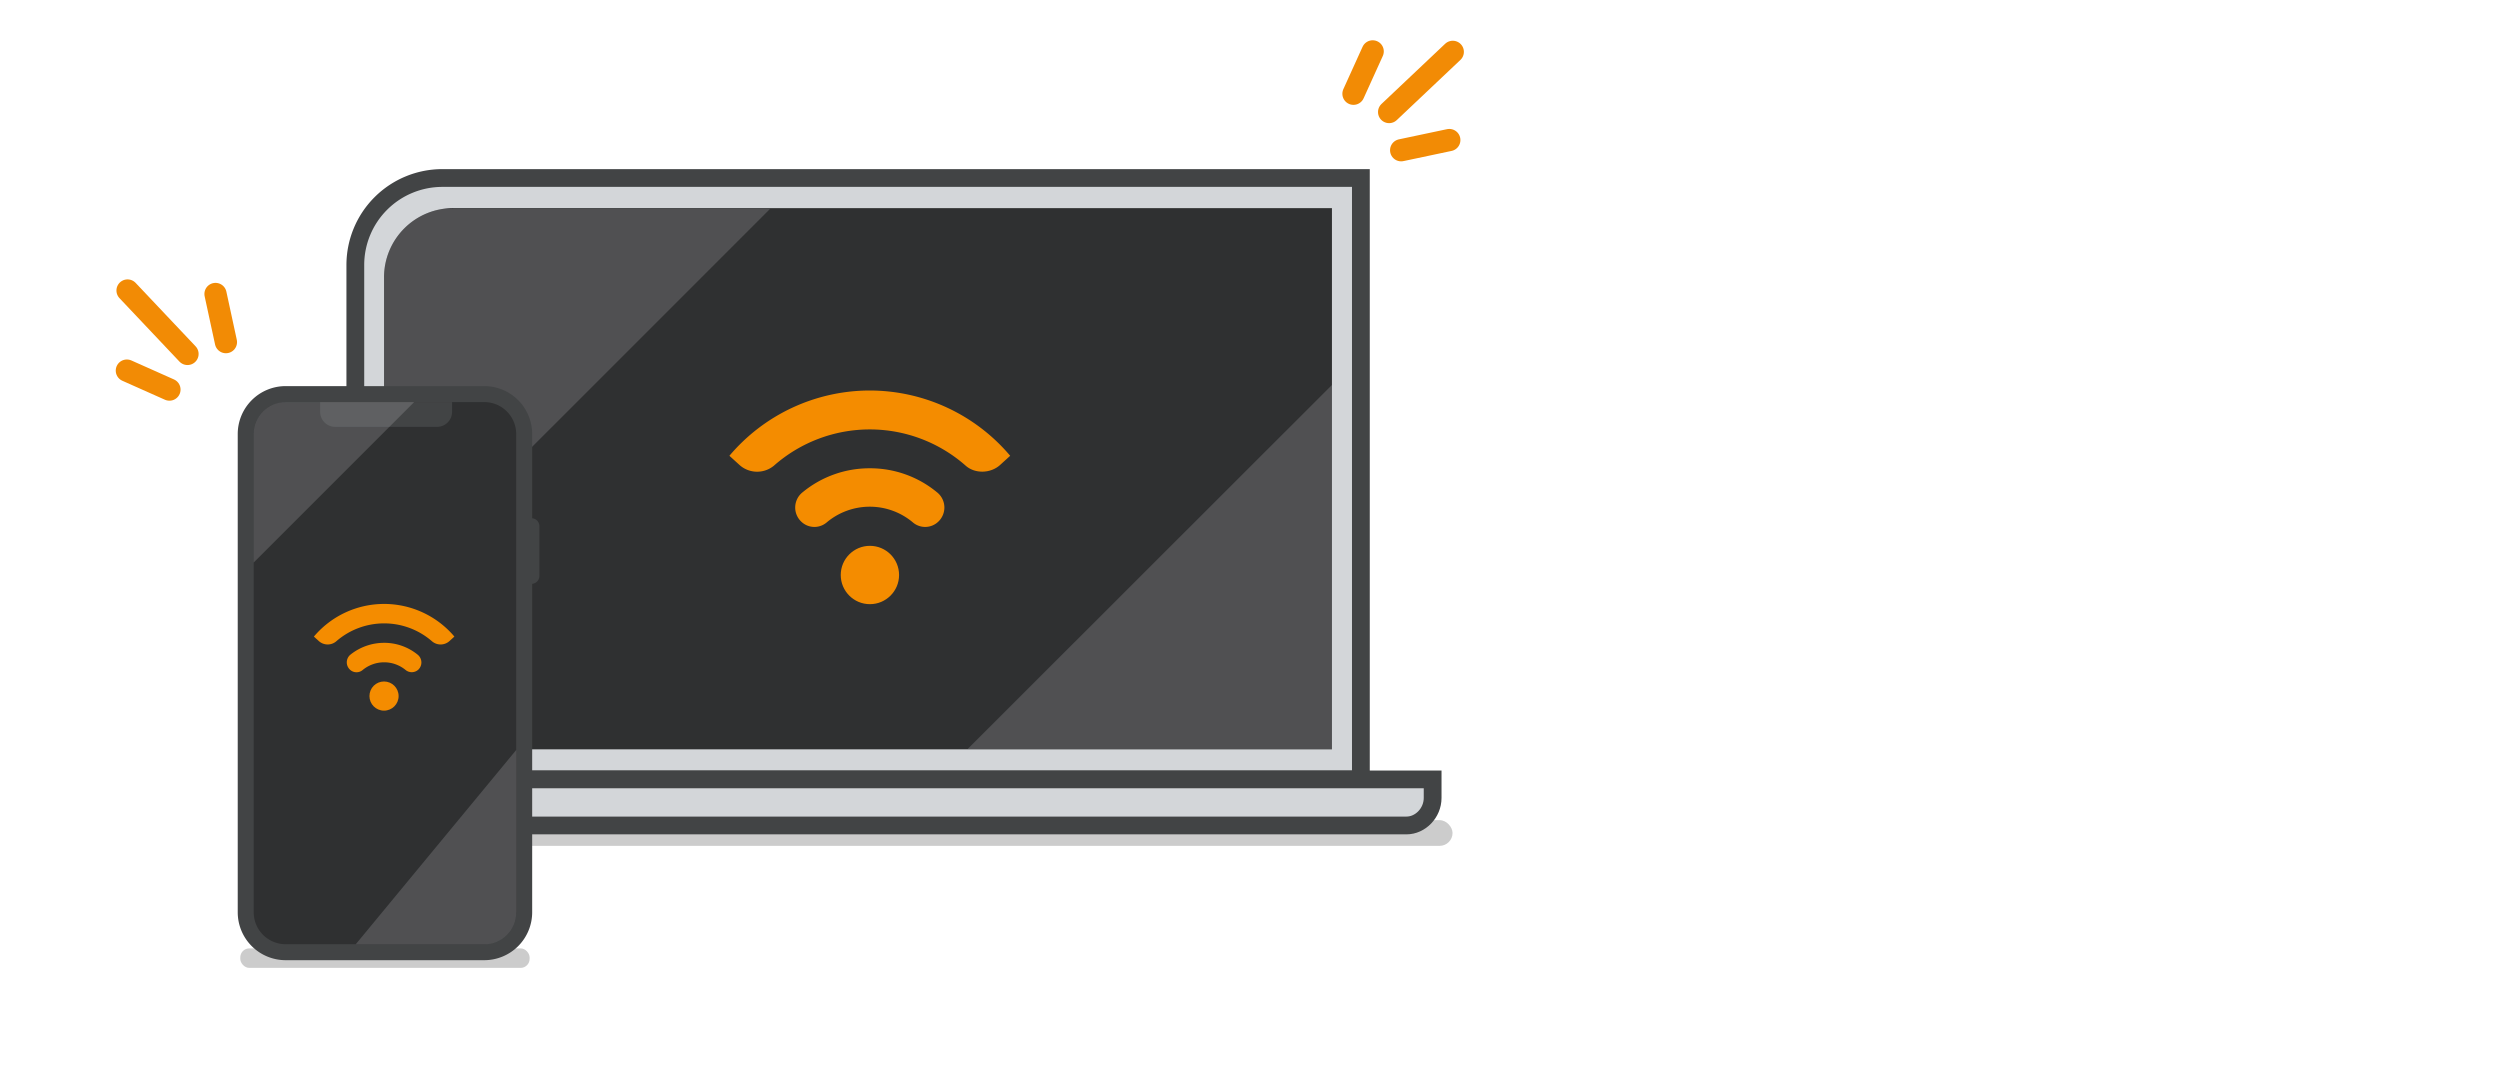 <svg id="e67548e9-6ed9-4f8f-a2ab-10f7ee3946f1" data-name="Laag 1" xmlns="http://www.w3.org/2000/svg" xmlns:xlink="http://www.w3.org/1999/xlink" viewBox="0 0 1080 463">
  <defs>
    <style>
      .bb5092a2-acc2-415b-b361-2ef231baaf26 {
        fill: #828384;
      }

      .b52adf92-f0ab-44b6-b059-f44710636b22, .b80def1d-e536-4341-b791-c2d8d492b957, .f85bfa43-b542-445a-9c07-cea4da095011 {
        fill: none;
      }

      .ff468fbd-1653-41ad-b616-c86a3f1ec29e {
        fill: #f28b05;
      }

      .f2b77d32-2844-4fe3-8b85-b2265ef37cf0 {
        clip-path: url(#b5088723-88e0-47dd-aee1-5ed7240cbd91);
      }

      .b6d9f5d8-b8be-4463-9881-be05700bdd93 {
        fill: #f4983c;
      }

      .b80def1d-e536-4341-b791-c2d8d492b957 {
        stroke: #f28b05;
        stroke-miterlimit: 10;
        stroke-width: 9.6px;
      }

      .b52adf92-f0ab-44b6-b059-f44710636b22, .b80def1d-e536-4341-b791-c2d8d492b957 {
        stroke-linecap: round;
      }

      .ece6b04b-3327-441b-a606-dd62bc9383df, .f2cf17b9-5585-430b-b8fa-fa4389842796 {
        opacity: 0.2;
      }

      .a7cad2fd-c92e-4cd3-acb9-edc739516893, .f2cf17b9-5585-430b-b8fa-fa4389842796 {
        fill: #d3d6d9;
      }

      .a7cad2fd-c92e-4cd3-acb9-edc739516893, .b52adf92-f0ab-44b6-b059-f44710636b22 {
        stroke: #424445;
      }

      .a7cad2fd-c92e-4cd3-acb9-edc739516893 {
        stroke-width: 7.68px;
      }

      .af14889e-a726-478c-900a-c3152fba318a {
        fill: #2f3031;
      }

      .e34d8c59-c236-4c19-b8ac-bb6e7e501c68 {
        clip-path: url(#e1d48c7f-7088-4c3e-b077-538dea8cccda);
      }

      .b52adf92-f0ab-44b6-b059-f44710636b22 {
        stroke-width: 6.85px;
      }

      .f587a8d0-4384-4eb9-8322-675a12683b5f {
        fill: #424445;
      }

      .fc87153e-1cac-4740-a1af-d81e01c3042a {
        clip-path: url(#b6b8a5bd-cfbd-4d89-a4f6-cd145189ba25);
      }

      .fcb543ab-6fa3-4722-a6d8-8f59fdc43edc {
        fill: #f48c00;
      }
    </style>
    <clipPath id="b5088723-88e0-47dd-aee1-5ed7240cbd91">
      <path class="bb5092a2-acc2-415b-b361-2ef231baaf26" d="M354,213.8a30.9,30.9,0,0,0-19.6,7,5.8,5.8,0,0,0-.3,8.7h0a5.5,5.5,0,0,0,7.2.3,19.5,19.5,0,0,1,25.4,0,5.5,5.5,0,0,0,7.2-.3h0a5.8,5.8,0,0,0-.3-8.7A30.9,30.9,0,0,0,354,213.8Z"/>
    </clipPath>
    <clipPath id="e1d48c7f-7088-4c3e-b077-538dea8cccda">
      <path class="f85bfa43-b542-445a-9c07-cea4da095011" d="M165.9,323.7H575.4V89.9H195.9a29.9,29.9,0,0,0-30,29.9Z"/>
    </clipPath>
    <clipPath id="b6b8a5bd-cfbd-4d89-a4f6-cd145189ba25">
      <rect class="f85bfa43-b542-445a-9c07-cea4da095011" x="109.6" y="173.7" width="113.4" height="234.24" rx="13.8"/>
    </clipPath>
  </defs>
  <g>
    <circle class="ff468fbd-1653-41ad-b616-c86a3f1ec29e" cx="354" cy="244.9" r="8.5"/>
    <path class="bb5092a2-acc2-415b-b361-2ef231baaf26" d="M354,191.2a53.4,53.4,0,0,0-40.9,19l2.9,2.7a7.7,7.7,0,0,0,10,.2,42.3,42.3,0,0,1,56,0,7.7,7.7,0,0,0,10-.2l2.9-2.7A53.4,53.4,0,0,0,354,191.2Z"/>
    <g>
      <path class="bb5092a2-acc2-415b-b361-2ef231baaf26" d="M354,213.8a30.9,30.9,0,0,0-19.6,7,5.8,5.8,0,0,0-.3,8.7h0a5.5,5.5,0,0,0,7.2.3,19.5,19.5,0,0,1,25.4,0,5.5,5.5,0,0,0,7.2-.3h0a5.8,5.8,0,0,0-.3-8.7A30.9,30.9,0,0,0,354,213.8Z"/>
      <g class="f2b77d32-2844-4fe3-8b85-b2265ef37cf0">
        <path class="b6d9f5d8-b8be-4463-9881-be05700bdd93" d="M333.2,230.2s5.1-9.7,20.3-9.7,21.6,9.2,21.6,9.2v8H333.2Z"/>
      </g>
    </g>
  </g>
  <g>
    <line class="b80def1d-e536-4341-b791-c2d8d492b957" x1="626.1" y1="60.5" x2="605.3" y2="64.9"/>
    <line class="b80def1d-e536-4341-b791-c2d8d492b957" x1="593" y1="22.2" x2="584.7" y2="40.5"/>
    <line class="b80def1d-e536-4341-b791-c2d8d492b957" x1="627.6" y1="22.4" x2="600.1" y2="48.4"/>
  </g>
  <g>
    <line class="b80def1d-e536-4341-b791-c2d8d492b957" x1="93.1" y1="127" x2="97.6" y2="147.8"/>
    <line class="b80def1d-e536-4341-b791-c2d8d492b957" x1="54.8" y1="160.1" x2="73.2" y2="168.3"/>
    <line class="b80def1d-e536-4341-b791-c2d8d492b957" x1="55.1" y1="125.5" x2="81" y2="152.9"/>
  </g>
  <g>
    <rect class="ece6b04b-3327-441b-a606-dd62bc9383df" x="113.7" y="354.3" width="513.8" height="11.11" rx="5.6"/>
    <path class="a7cad2fd-c92e-4cd3-acb9-edc739516893" d="M153.5,336.7H587.9V76.9H191.1a37.6,37.6,0,0,0-37.6,37.6Z"/>
    <path class="af14889e-a726-478c-900a-c3152fba318a" d="M165.9,323.7H575.4V89.9H195.9a29.9,29.9,0,0,0-30,29.9Z"/>
    <path class="a7cad2fd-c92e-4cd3-acb9-edc739516893" d="M122.4,336.7v8c0,6.5,5.4,11.9,12.6,11.9H607.6c6,0,11.3-5.4,11.3-11.9v-8Z"/>
    <g class="e34d8c59-c236-4c19-b8ac-bb6e7e501c68">
      <polygon class="f2cf17b9-5585-430b-b8fa-fa4389842796" points="575.4 166.3 418 323.6 575.4 323.6 575.4 166.3"/>
      <polygon class="f2cf17b9-5585-430b-b8fa-fa4389842796" points="165.9 257 332.7 90.2 165.9 90.2 165.9 257"/>
    </g>
  </g>
  <g>
    <rect class="ece6b04b-3327-441b-a606-dd62bc9383df" x="103.8" y="409.7" width="125" height="8.43" rx="3.9"/>
    <line class="b52adf92-f0ab-44b6-b059-f44710636b22" x1="229.6" y1="227.3" x2="229.6" y2="248.8"/>
    <g>
      <rect class="af14889e-a726-478c-900a-c3152fba318a" x="106.2" y="170.2" width="120.3" height="241.09" rx="17.3"/>
      <path class="f587a8d0-4384-4eb9-8322-675a12683b5f" d="M209.2,173.7A13.8,13.8,0,0,1,223,187.5V394.1a13.8,13.8,0,0,1-13.8,13.8H123.4a13.8,13.8,0,0,1-13.8-13.8V187.5a13.8,13.8,0,0,1,13.8-13.8h85.8m0-6.9H123.4a20.7,20.7,0,0,0-20.7,20.7V394.1a20.7,20.7,0,0,0,20.7,20.7h85.8a20.7,20.7,0,0,0,20.7-20.7V187.5a20.7,20.7,0,0,0-20.7-20.7Z"/>
    </g>
    <path class="f587a8d0-4384-4eb9-8322-675a12683b5f" d="M188.8,184.4h-44a6.5,6.5,0,0,1-6.5-6.4v-4.3h57V178A6.5,6.5,0,0,1,188.8,184.4Z"/>
    <g class="fc87153e-1cac-4740-a1af-d81e01c3042a">
      <g>
        <polygon class="f2cf17b9-5585-430b-b8fa-fa4389842796" points="109.6 243 109.6 173.7 178.9 173.7 109.6 243"/>
        <polygon class="f2cf17b9-5585-430b-b8fa-fa4389842796" points="223 324 223 407.9 153.7 407.9 223 324"/>
      </g>
    </g>
  </g>
  <rect class="f85bfa43-b542-445a-9c07-cea4da095011" width="1080" height="463"/>
  <g>
    <circle class="fcb543ab-6fa3-4722-a6d8-8f59fdc43edc" cx="375.8" cy="248.4" r="12.6"/>
    <path class="fcb543ab-6fa3-4722-a6d8-8f59fdc43edc" d="M375.8,168.7a79.5,79.5,0,0,0-60.7,28.2l4.4,4a11.4,11.4,0,0,0,14.8.3,62.6,62.6,0,0,1,82.9,0c4.1,3.6,10.8,3.3,14.8-.3l4.4-4A79.5,79.5,0,0,0,375.8,168.7Z"/>
    <path id="f96f0325-d724-4b75-977f-9f434012e68b" data-name="SVGID" class="fcb543ab-6fa3-4722-a6d8-8f59fdc43edc" d="M375.8,202.3a45.4,45.4,0,0,0-29,10.3,8.4,8.4,0,0,0-.6,12.8h0a8.2,8.2,0,0,0,10.8.4,28.9,28.9,0,0,1,37.5,0,8.2,8.2,0,0,0,10.8-.4h0a8.4,8.4,0,0,0-.6-12.8A45.3,45.3,0,0,0,375.8,202.3Z"/>
  </g>
  <g>
    <circle class="fcb543ab-6fa3-4722-a6d8-8f59fdc43edc" cx="165.9" cy="300.7" r="6.3"/>
    <path class="fcb543ab-6fa3-4722-a6d8-8f59fdc43edc" d="M165.9,260.9A39.7,39.7,0,0,0,135.6,275l2.2,2a5.7,5.7,0,0,0,7.4.1,31.5,31.5,0,0,1,41.5,0,5.7,5.7,0,0,0,7.4-.1l2.2-2A39.8,39.8,0,0,0,165.9,260.9Z"/>
    <path id="bd81badd-5f77-4566-b598-5cfa65f07c08" data-name="SVGID" class="fcb543ab-6fa3-4722-a6d8-8f59fdc43edc" d="M165.9,277.7a23.3,23.3,0,0,0-14.5,5.1,4.3,4.3,0,0,0-.2,6.5h0a4.1,4.1,0,0,0,5.4.2,14.6,14.6,0,0,1,18.7,0,4.2,4.2,0,0,0,5.4-.2h0a4.3,4.3,0,0,0-.3-6.5A22.8,22.8,0,0,0,165.9,277.7Z"/>
  </g>
</svg>
